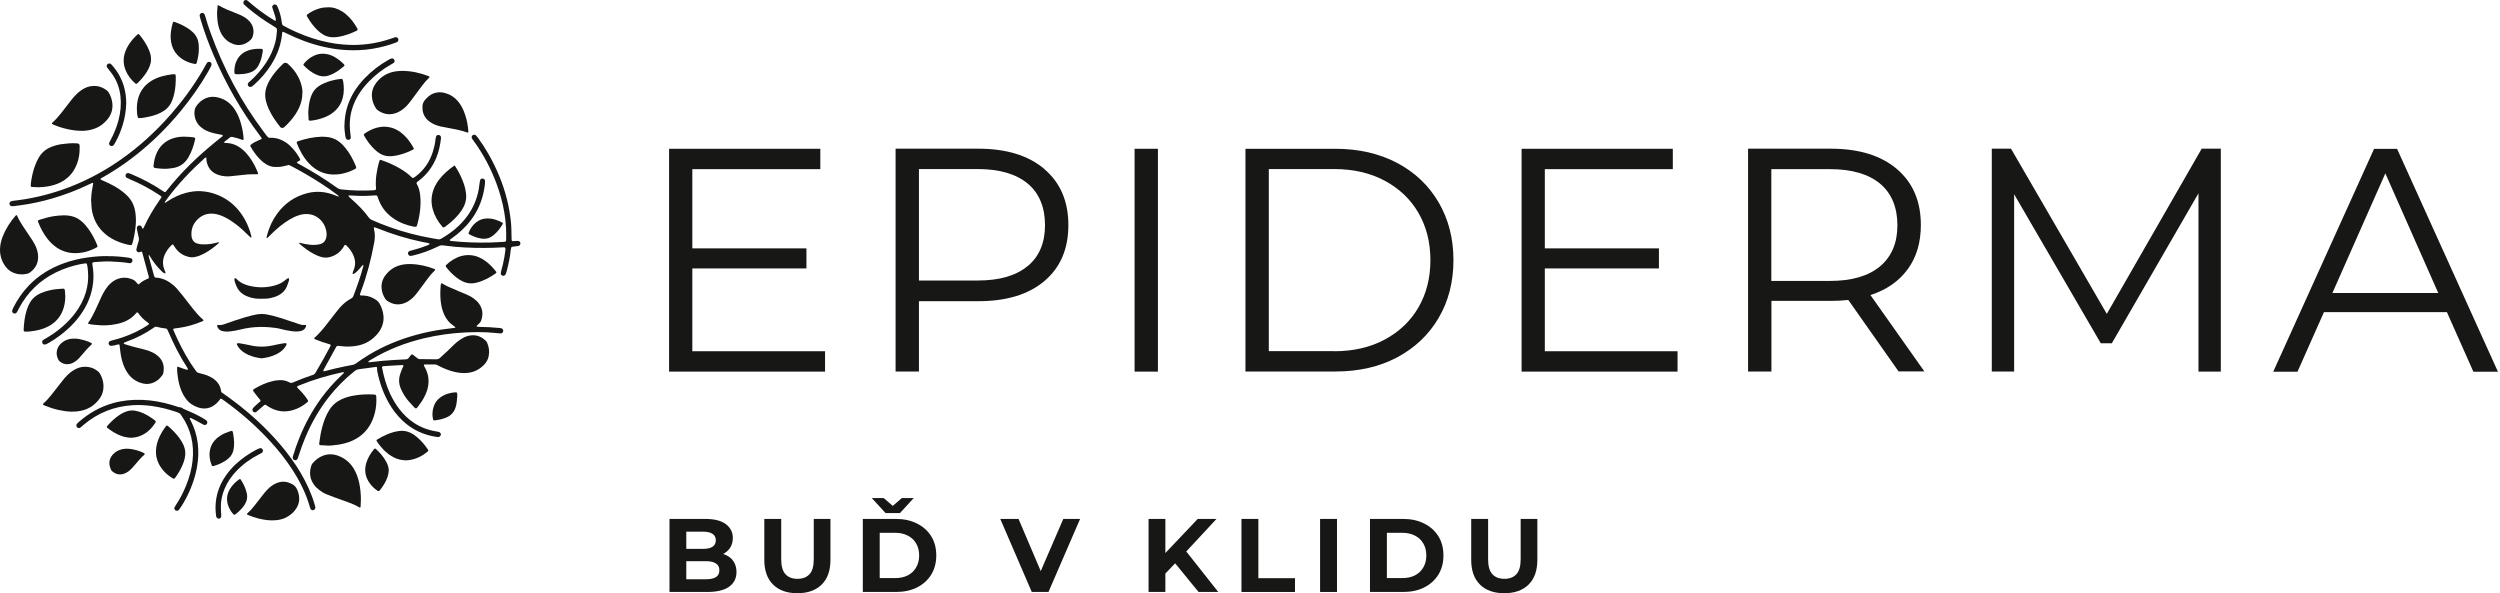 <svg width="295" height="70" viewBox="0 0 295 70" fill="none" xmlns="http://www.w3.org/2000/svg">
<g clip-path="url(#clip0_2556_2211)">
<path d="M34.133 19.457C33.882 19.514 33.657 19.565 33.427 19.621C33.11 19.698 32.787 19.709 32.465 19.703C32.106 19.698 31.774 19.596 31.462 19.416C31.206 19.272 30.976 19.087 30.766 18.882C30.285 18.419 29.901 17.88 29.573 17.305C29.512 17.197 29.532 17.125 29.64 17.043C29.921 16.827 30.239 16.673 30.561 16.534C30.668 16.488 30.776 16.442 30.883 16.396C30.868 16.339 30.868 16.293 30.848 16.257C30.791 16.17 30.73 16.087 30.668 16.005C28.453 13.067 26.646 9.893 25.203 6.508C24.619 5.141 24.102 3.749 23.678 2.321C23.637 2.183 23.596 2.039 23.565 1.895C23.534 1.762 23.601 1.633 23.724 1.561C23.852 1.484 24.041 1.525 24.113 1.654C24.159 1.746 24.2 1.839 24.225 1.941C24.404 2.594 24.619 3.236 24.85 3.873C26.38 8.11 28.468 12.045 31.185 15.64C31.334 15.841 31.477 16.046 31.641 16.211C31.769 16.277 31.892 16.257 32.004 16.257C32.644 16.257 33.212 16.462 33.739 16.812C34.056 17.027 34.338 17.289 34.589 17.577C34.901 17.931 35.167 18.322 35.392 18.733C35.448 18.841 35.438 18.897 35.341 18.959C35.244 19.02 35.136 19.072 35.029 19.133C35.059 19.185 35.07 19.231 35.1 19.252C35.213 19.323 35.331 19.385 35.443 19.447C36.922 20.263 38.365 21.137 39.732 22.133C39.906 22.256 40.085 22.328 40.295 22.354C41.523 22.488 42.752 22.523 43.985 22.457C44.056 22.457 44.133 22.447 44.205 22.441C44.323 22.426 44.389 22.354 44.374 22.231C44.266 21.188 44.451 20.176 44.712 19.174C44.732 19.087 44.768 19.01 44.799 18.923C44.809 18.892 44.88 18.856 44.906 18.866C44.947 18.877 44.993 18.892 45.034 18.902C45.827 19.174 46.59 19.519 47.306 19.95C47.746 20.217 48.166 20.515 48.535 20.88C48.565 20.911 48.601 20.942 48.632 20.967C48.678 21.008 48.749 21.018 48.795 20.988C48.857 20.947 48.918 20.911 48.98 20.869C50.024 20.104 50.715 19.087 51.093 17.854C51.232 17.402 51.334 16.945 51.385 16.473C51.395 16.355 51.421 16.241 51.452 16.128C51.487 15.995 51.615 15.913 51.754 15.923C51.887 15.933 52.015 16.041 52.03 16.165C52.04 16.221 52.045 16.283 52.035 16.339C51.943 17.13 51.779 17.906 51.472 18.645C51.027 19.714 50.356 20.608 49.435 21.311C49.364 21.363 49.292 21.419 49.225 21.471C49.149 21.532 49.128 21.604 49.184 21.702C49.394 22.097 49.522 22.518 49.573 22.96C49.614 23.294 49.63 23.638 49.625 23.972C49.614 24.845 49.461 25.698 49.23 26.54C49.215 26.597 49.195 26.653 49.164 26.7C49.144 26.73 49.097 26.761 49.062 26.761C48.99 26.766 48.913 26.761 48.842 26.751C47.966 26.581 47.148 26.273 46.411 25.765C45.561 25.179 44.962 24.404 44.625 23.417C44.594 23.335 44.573 23.248 44.538 23.166C44.507 23.088 44.451 23.053 44.369 23.053C44.179 23.063 43.99 23.073 43.795 23.083C43.105 23.135 42.419 23.13 41.728 23.083C41.539 23.073 41.349 23.068 41.16 23.063C41.15 23.063 41.129 23.073 41.129 23.083C41.124 23.109 41.114 23.15 41.129 23.16C41.196 23.238 41.267 23.309 41.344 23.376C41.769 23.741 42.173 24.121 42.562 24.527C42.905 24.892 43.233 25.266 43.524 25.677C43.611 25.801 43.724 25.888 43.862 25.95C44.573 26.263 45.295 26.556 46.027 26.812C47.634 27.383 49.277 27.819 50.955 28.107C51.201 28.148 51.447 28.189 51.692 28.235C51.815 28.261 51.922 28.235 52.03 28.179C53.258 27.48 54.338 26.612 55.167 25.456C55.848 24.511 56.293 23.463 56.493 22.313C56.528 22.097 56.554 21.876 56.585 21.655C56.605 21.527 56.621 21.393 56.651 21.265C56.677 21.147 56.836 21.049 56.958 21.065C57.086 21.08 57.224 21.203 57.23 21.316C57.235 21.419 57.235 21.522 57.23 21.625C57.01 23.849 56.073 25.708 54.435 27.218C54.113 27.516 53.765 27.794 53.407 28.05C53.309 28.117 53.217 28.189 53.12 28.256C53.079 28.287 53.059 28.338 53.084 28.369C53.1 28.389 53.125 28.41 53.146 28.42C53.187 28.436 53.233 28.436 53.274 28.441C54.809 28.6 56.344 28.657 57.89 28.615C58.432 28.6 58.975 28.564 59.517 28.533C59.666 28.523 59.727 28.461 59.727 28.307C59.727 27.819 59.742 27.336 59.712 26.849C59.676 26.232 59.604 25.616 59.497 25.01C59.302 23.874 58.995 22.77 58.596 21.691C57.91 19.847 56.999 18.122 55.827 16.539C55.776 16.468 55.72 16.396 55.684 16.319C55.633 16.206 55.648 16.087 55.74 15.99C55.817 15.908 55.914 15.877 56.022 15.908C56.078 15.923 56.134 15.949 56.175 15.99C56.267 16.087 56.349 16.19 56.426 16.298C56.871 16.904 57.276 17.536 57.649 18.188C58.622 19.899 59.374 21.697 59.845 23.613C60.039 24.398 60.177 25.195 60.27 26.001C60.341 26.648 60.356 27.295 60.362 27.943C60.362 28.076 60.362 28.21 60.372 28.338C60.372 28.389 60.433 28.451 60.49 28.451C60.546 28.451 60.607 28.456 60.664 28.451C60.766 28.451 60.868 28.436 60.971 28.43C61.027 28.43 61.088 28.43 61.145 28.43C61.283 28.441 61.39 28.549 61.406 28.682C61.421 28.841 61.329 28.99 61.186 29.021C61.099 29.042 61.012 29.042 60.925 29.057C60.766 29.078 60.602 29.098 60.444 29.119C60.382 29.129 60.336 29.165 60.321 29.227C60.3 29.329 60.275 29.427 60.264 29.53C60.182 30.336 60.019 31.127 59.809 31.913C59.778 32.026 59.748 32.139 59.712 32.252C59.691 32.309 59.666 32.36 59.635 32.411C59.579 32.504 59.43 32.566 59.328 32.54C59.19 32.504 59.082 32.386 59.092 32.257C59.098 32.154 59.118 32.052 59.144 31.954C59.297 31.43 59.42 30.901 59.512 30.362C59.563 30.074 59.599 29.781 59.64 29.489C59.65 29.417 59.645 29.34 59.63 29.273C59.625 29.242 59.579 29.201 59.543 29.191C59.486 29.175 59.425 29.18 59.369 29.186C57.89 29.273 56.406 29.278 54.927 29.206C54.139 29.17 53.345 29.103 52.562 28.99C52.532 28.99 52.506 28.985 52.475 28.98C52.01 28.924 52.01 28.924 51.59 29.129C50.674 29.566 49.727 29.92 48.734 30.151C48.647 30.172 48.56 30.192 48.473 30.198C48.325 30.213 48.192 30.11 48.146 29.961C48.11 29.833 48.202 29.653 48.345 29.612C48.458 29.576 48.57 29.55 48.683 29.52C49.282 29.37 49.865 29.18 50.438 28.949C50.505 28.924 50.577 28.898 50.638 28.857C50.669 28.836 50.679 28.785 50.699 28.744C50.413 28.636 50.121 28.605 49.834 28.549C48.033 28.174 46.283 27.64 44.578 26.951C44.445 26.895 44.302 26.854 44.164 26.812C44.149 26.812 44.102 26.843 44.108 26.859C44.108 26.931 44.123 27.003 44.138 27.075C44.266 27.568 44.251 28.066 44.169 28.564C44.169 28.579 44.164 28.595 44.159 28.605C43.801 30.562 43.304 32.483 42.608 34.348C42.572 34.445 42.536 34.543 42.501 34.636C42.424 34.831 42.511 34.861 42.639 34.867C42.741 34.867 42.844 34.867 42.946 34.877C43.504 34.908 44 35.113 44.451 35.442C44.584 35.539 44.686 35.658 44.773 35.801C45.044 36.269 45.203 36.767 45.254 37.301C45.295 37.748 45.213 38.18 45.039 38.596C44.926 38.868 44.773 39.12 44.584 39.346C43.928 40.137 43.105 40.63 42.091 40.804C41.467 40.912 40.837 40.928 40.208 40.84C40.106 40.825 40.003 40.82 39.901 40.81C39.804 40.799 39.727 40.835 39.681 40.917C39.65 40.969 39.624 41.02 39.594 41.072C39.138 41.899 38.683 42.72 38.233 43.547C38.197 43.609 38.171 43.681 38.145 43.748C38.135 43.779 38.151 43.809 38.186 43.809C38.243 43.809 38.304 43.804 38.355 43.789C39.092 43.589 39.834 43.409 40.581 43.255C40.924 43.183 41.272 43.111 41.62 43.054C41.769 43.029 41.897 42.967 42.014 42.88C42.511 42.515 43.023 42.171 43.555 41.852C45.305 40.804 47.173 40.039 49.138 39.505C50.172 39.222 51.221 39.007 52.281 38.863C52.746 38.801 53.212 38.745 53.678 38.683C53.714 38.683 53.729 38.657 53.724 38.621C53.724 38.606 53.719 38.591 53.709 38.586C53.642 38.534 53.57 38.478 53.499 38.426C53.023 38.108 52.675 37.676 52.434 37.163C52.194 36.649 52.066 36.11 52.004 35.55C51.933 34.903 51.948 34.255 52.01 33.608C52.01 33.567 52.03 33.521 52.04 33.48C52.05 33.449 52.122 33.418 52.148 33.434C52.393 33.567 52.629 33.711 52.885 33.829C53.381 34.055 53.883 34.261 54.379 34.471C54.584 34.558 54.788 34.636 54.988 34.718C55.316 34.856 55.623 35.021 55.909 35.231C56.15 35.406 56.365 35.606 56.534 35.848C56.974 36.459 57.02 37.122 56.779 37.82C56.733 37.949 56.661 38.056 56.564 38.149C56.457 38.252 56.354 38.349 56.247 38.452C56.237 38.462 56.232 38.483 56.237 38.493C56.252 38.514 56.273 38.544 56.293 38.55C56.365 38.565 56.436 38.57 56.513 38.57C56.938 38.586 57.363 38.586 57.787 38.611C58.197 38.632 58.606 38.673 59.016 38.709C59.072 38.709 59.128 38.729 59.185 38.75C59.328 38.801 59.405 38.945 59.374 39.104C59.348 39.238 59.231 39.335 59.092 39.341C59.062 39.341 59.036 39.341 59.005 39.341C58.755 39.32 58.509 39.3 58.258 39.274C57.117 39.166 55.971 39.176 54.829 39.233C53.217 39.315 51.62 39.541 50.044 39.916C47.849 40.44 45.761 41.246 43.821 42.417C43.698 42.494 43.56 42.551 43.463 42.669C43.458 42.679 43.458 42.7 43.463 42.71C43.463 42.72 43.478 42.736 43.488 42.736C43.56 42.736 43.637 42.746 43.703 42.736C44.65 42.612 45.597 42.525 46.549 42.474C47.004 42.453 47.455 42.422 47.91 42.402C48.038 42.397 48.13 42.351 48.212 42.253C48.33 42.104 48.432 41.94 48.596 41.811C48.647 41.832 48.709 41.842 48.749 41.878C48.913 42.001 49.077 42.125 49.236 42.258C49.333 42.34 49.435 42.381 49.558 42.376C49.573 42.376 49.589 42.376 49.604 42.376C50.234 42.381 50.868 42.386 51.498 42.397C51.651 42.397 51.784 42.356 51.897 42.248C52.199 41.971 52.506 41.693 52.808 41.416C53.053 41.185 53.289 40.943 53.535 40.707C53.775 40.471 54.036 40.25 54.318 40.065C54.589 39.885 54.875 39.736 55.188 39.649C55.976 39.433 56.667 39.608 57.265 40.157C57.352 40.239 57.434 40.322 57.48 40.435C57.711 40.964 57.777 41.513 57.654 42.073C57.567 42.469 57.363 42.813 57.071 43.095C56.564 43.594 55.96 43.902 55.249 43.994C54.64 44.071 54.051 43.994 53.463 43.84C52.895 43.691 52.352 43.465 51.825 43.198C51.411 42.987 51.554 43.013 51.032 43.003C50.74 43.003 50.443 43.003 50.152 43.003C50.014 43.003 49.983 43.075 50.049 43.208C50.065 43.234 50.08 43.26 50.095 43.285C50.116 43.321 50.142 43.362 50.162 43.404C50.612 44.236 50.679 45.109 50.413 46.013C50.31 46.352 50.167 46.675 49.993 46.984C49.901 47.148 49.804 47.318 49.691 47.472C48.975 48.422 49.22 48.407 48.412 47.554C48.074 47.205 47.787 46.809 47.552 46.383C47.439 46.177 47.337 45.962 47.25 45.746C47.056 45.248 47.04 44.739 47.194 44.23C47.265 43.989 47.363 43.758 47.45 43.527C47.49 43.419 47.547 43.316 47.598 43.208C47.624 43.157 47.583 43.08 47.526 43.075C47.496 43.075 47.47 43.07 47.439 43.075C46.943 43.1 46.441 43.131 45.945 43.162C45.725 43.178 45.505 43.188 45.285 43.208C45.228 43.208 45.172 43.229 45.116 43.249C45.095 43.26 45.065 43.296 45.07 43.316C45.275 44.405 45.566 45.463 46.037 46.47C46.344 47.122 46.708 47.744 47.153 48.314C47.629 48.92 48.176 49.449 48.816 49.876C49.625 50.415 50.505 50.749 51.462 50.903C51.58 50.923 51.692 50.944 51.805 50.975C51.948 51.011 52.05 51.18 52.02 51.314C51.984 51.463 51.851 51.576 51.702 51.571C51.656 51.571 51.615 51.571 51.569 51.566C49.983 51.34 48.596 50.692 47.434 49.573C46.825 48.987 46.324 48.319 45.904 47.59C45.223 46.403 44.778 45.135 44.517 43.794C44.492 43.66 44.492 43.532 44.497 43.398C44.497 43.342 44.445 43.296 44.384 43.301C44.369 43.301 44.353 43.301 44.338 43.301C43.683 43.388 43.028 43.475 42.378 43.563C42.168 43.589 41.989 43.671 41.825 43.804C40.709 44.698 39.706 45.705 38.816 46.835C37.664 48.299 36.748 49.906 36.027 51.627C35.73 52.331 35.474 53.055 35.239 53.779C35.203 53.892 35.167 54.005 35.126 54.113C35.111 54.154 35.08 54.19 35.049 54.221C34.967 54.308 34.829 54.334 34.727 54.283C34.614 54.226 34.538 54.139 34.543 54.005C34.543 53.918 34.573 53.831 34.594 53.749C34.804 53.045 35.049 52.351 35.326 51.668C36.001 49.994 36.856 48.422 37.92 46.968C38.627 46.003 39.415 45.114 40.285 44.297C40.382 44.205 40.474 44.112 40.566 44.02C40.581 44.005 40.587 43.958 40.576 43.943C40.561 43.922 40.525 43.922 40.5 43.917C40.484 43.917 40.469 43.917 40.454 43.917C38.714 44.292 37.014 44.78 35.367 45.458C35.31 45.479 35.259 45.499 35.203 45.525C35.019 45.607 35.003 45.669 35.147 45.807C35.541 46.182 35.899 46.593 36.211 47.04C36.262 47.112 36.308 47.189 36.349 47.261C36.375 47.302 36.354 47.348 36.334 47.384C36.318 47.41 36.298 47.431 36.278 47.451C35.766 47.888 35.198 48.211 34.553 48.396C33.555 48.689 32.608 48.55 31.723 48.011C31.584 47.929 31.451 47.836 31.308 47.744C31.242 47.78 31.17 47.806 31.119 47.852C30.883 48.052 30.653 48.258 30.418 48.458C30.351 48.514 30.285 48.576 30.213 48.627C30.121 48.689 29.983 48.669 29.89 48.586C29.788 48.489 29.752 48.33 29.814 48.227C29.855 48.165 29.896 48.103 29.947 48.052C30.105 47.898 30.269 47.754 30.433 47.605C30.52 47.528 30.612 47.451 30.699 47.374C30.755 47.323 30.755 47.246 30.699 47.179C30.643 47.112 30.581 47.05 30.525 46.979C30.336 46.737 30.146 46.491 29.957 46.249C29.921 46.203 29.896 46.147 29.87 46.095C29.85 46.064 29.865 45.992 29.89 45.972C29.911 45.951 29.931 45.931 29.957 45.915C30.694 45.474 31.462 45.119 32.301 44.939C32.541 44.888 32.792 44.862 33.043 44.857C33.365 44.847 33.688 44.903 33.985 45.042C34.067 45.078 34.143 45.114 34.225 45.155C34.322 45.206 34.425 45.196 34.522 45.155C34.548 45.145 34.573 45.129 34.604 45.119C35.331 44.806 36.068 44.518 36.82 44.272C36.892 44.251 36.963 44.225 37.025 44.195C37.076 44.169 37.122 44.133 37.158 44.087C37.204 44.03 37.24 43.963 37.276 43.902C37.854 42.941 38.391 41.965 38.918 40.979C38.954 40.912 38.98 40.846 39.01 40.779C39.031 40.727 39 40.661 38.939 40.64C38.857 40.609 38.77 40.584 38.688 40.558C38.238 40.435 37.792 40.281 37.357 40.106C37.276 40.075 37.199 40.034 37.117 39.998C37.076 39.977 37.055 39.916 37.086 39.885C37.204 39.772 37.322 39.664 37.439 39.551C37.777 39.222 38.079 38.863 38.376 38.493C38.76 38.01 39.133 37.517 39.512 37.029C39.686 36.808 39.855 36.587 40.034 36.377C40.438 35.904 40.904 35.498 41.457 35.211C41.569 35.154 41.641 35.077 41.687 34.959C42.142 33.793 42.542 32.612 42.874 31.405C42.879 31.379 42.879 31.348 42.874 31.317C42.874 31.302 42.864 31.281 42.854 31.281C42.828 31.281 42.792 31.281 42.777 31.297C42.716 31.358 42.664 31.43 42.608 31.497C42.465 31.661 42.322 31.831 42.168 31.99C42.066 32.093 41.948 32.18 41.83 32.273C41.8 32.298 41.754 32.319 41.713 32.329C41.687 32.334 41.651 32.329 41.631 32.309C41.61 32.293 41.595 32.257 41.6 32.237C41.626 32.139 41.661 32.041 41.697 31.944C41.738 31.831 41.784 31.723 41.82 31.615C41.953 31.179 41.922 30.742 41.774 30.316C41.585 29.776 41.262 29.324 40.843 28.939C40.812 28.913 40.766 28.903 40.725 28.888C40.612 28.954 40.576 29.073 40.515 29.17C40.136 29.771 39.604 30.156 38.918 30.336C38.611 30.418 38.309 30.418 38.007 30.346C37.675 30.269 37.368 30.141 37.066 29.982C36.436 29.653 35.873 29.232 35.341 28.764C35.321 28.749 35.315 28.713 35.305 28.687C35.295 28.662 35.356 28.636 35.407 28.651C35.438 28.657 35.464 28.662 35.495 28.672C35.848 28.78 36.211 28.831 36.574 28.877C36.958 28.924 37.337 28.903 37.711 28.821C38.145 28.729 38.396 28.461 38.499 28.03C38.575 27.701 38.54 27.383 38.458 27.069C38.34 26.617 38.115 26.227 37.777 25.903C37.342 25.492 36.83 25.277 36.231 25.256C35.904 25.246 35.587 25.297 35.279 25.395C34.886 25.518 34.517 25.698 34.164 25.909C33.76 26.145 33.381 26.427 33.012 26.72C32.557 27.09 32.127 27.496 31.718 27.917C31.656 27.979 31.59 28.04 31.528 28.097C31.518 28.107 31.492 28.107 31.487 28.102C31.472 28.081 31.446 28.056 31.451 28.04C31.472 27.927 31.497 27.809 31.528 27.696C31.769 26.807 32.148 25.98 32.69 25.236C33.596 23.987 34.793 23.16 36.293 22.785C37.322 22.529 38.33 22.606 39.317 22.965C39.522 23.042 39.727 23.125 39.932 23.201C39.942 23.201 39.957 23.191 39.967 23.181C39.972 23.171 39.978 23.15 39.967 23.145C39.916 23.094 39.87 23.037 39.814 22.996C39.159 22.498 38.483 22.03 37.792 21.589C36.707 20.89 35.587 20.243 34.445 19.637C34.328 19.575 34.21 19.524 34.102 19.472L34.133 19.457Z" fill="#171716"/>
<path d="M17.608 29.997C17.557 30.074 17.536 30.156 17.552 30.249C17.562 30.305 17.577 30.362 17.593 30.418C17.782 31.102 17.971 31.78 18.156 32.458C18.181 32.555 18.207 32.658 18.299 32.74C18.345 32.75 18.401 32.766 18.457 32.766C19.051 32.791 19.568 33.017 20.049 33.341C20.341 33.541 20.612 33.767 20.848 34.029C21.073 34.281 21.288 34.543 21.497 34.805C21.917 35.334 22.321 35.879 22.746 36.408C23.125 36.88 23.514 37.337 23.974 37.728C24.026 37.769 24.015 37.846 23.959 37.871C23.918 37.892 23.882 37.913 23.841 37.928C22.956 38.293 22.045 38.57 21.093 38.693C20.904 38.719 20.715 38.745 20.525 38.77C20.479 38.776 20.433 38.858 20.448 38.909C20.469 38.966 20.484 39.022 20.51 39.074C21.073 40.368 21.707 41.632 22.47 42.823C22.685 43.157 22.92 43.475 23.145 43.804C23.222 43.917 23.325 43.984 23.468 44.015C23.667 44.056 23.867 44.117 24.061 44.169C24.317 44.241 24.563 44.338 24.798 44.457C25.024 44.57 25.233 44.703 25.418 44.873C25.756 45.176 25.976 45.551 26.068 45.998C26.083 46.085 26.098 46.172 26.114 46.27C26.221 46.347 26.323 46.424 26.431 46.496C28.289 47.795 30.029 49.239 31.615 50.862C32.623 51.894 33.565 52.983 34.404 54.16C35.188 55.248 35.873 56.394 36.421 57.621C36.692 58.228 36.928 58.844 37.117 59.481C37.153 59.609 37.188 59.738 37.214 59.866C37.24 60 37.132 60.149 36.979 60.2C36.861 60.236 36.702 60.169 36.646 60.046C36.615 59.979 36.59 59.912 36.569 59.84C36.129 58.284 35.418 56.851 34.548 55.495C33.775 54.288 32.89 53.173 31.927 52.12C30.285 50.322 28.468 48.725 26.492 47.302C26.385 47.225 26.277 47.148 26.165 47.076C26.129 47.056 26.083 47.056 26.027 47.04C25.976 47.107 25.924 47.179 25.868 47.246C25.761 47.369 25.663 47.497 25.541 47.605C24.926 48.165 24.22 48.34 23.422 48.093C22.833 47.908 22.337 47.58 21.958 47.087C21.743 46.804 21.569 46.501 21.431 46.172C21.216 45.669 21.078 45.14 21.001 44.6C20.945 44.22 20.889 43.84 20.899 43.46C20.899 43.404 20.909 43.347 20.914 43.291C20.986 43.26 21.042 43.275 21.093 43.301C21.375 43.429 21.666 43.522 21.963 43.609C22.02 43.624 22.076 43.624 22.137 43.624C22.173 43.624 22.194 43.599 22.178 43.563C22.158 43.511 22.137 43.455 22.107 43.404C21.216 42.047 20.494 40.599 19.85 39.114C19.824 39.058 19.798 39.007 19.778 38.955C19.732 38.832 19.655 38.765 19.522 38.755C19.169 38.729 18.826 38.652 18.483 38.56C18.391 38.534 18.309 38.555 18.232 38.606C18.181 38.637 18.135 38.673 18.089 38.704C17.142 39.361 16.124 39.875 15.044 40.275C14.921 40.322 14.798 40.368 14.675 40.419C14.64 40.435 14.609 40.465 14.578 40.491C14.619 40.568 14.686 40.599 14.757 40.625C15.065 40.717 15.371 40.82 15.684 40.902C16.149 41.025 16.62 41.138 17.091 41.257C17.419 41.339 17.736 41.452 18.038 41.606C18.273 41.729 18.493 41.868 18.688 42.053C19.118 42.458 19.338 42.952 19.322 43.547C19.322 43.681 19.302 43.809 19.287 43.943C19.271 44.061 19.23 44.174 19.159 44.267C18.826 44.739 18.401 45.083 17.838 45.237C17.536 45.319 17.229 45.33 16.922 45.263C16.206 45.109 15.617 44.749 15.167 44.164C14.906 43.825 14.711 43.445 14.563 43.039C14.379 42.541 14.261 42.022 14.2 41.498C14.169 41.236 14.138 40.974 14.107 40.707C14.107 40.671 14.046 40.63 14.01 40.635C13.969 40.64 13.923 40.645 13.882 40.656C13.739 40.691 13.601 40.733 13.457 40.763C13.345 40.789 13.227 40.804 13.11 40.81C12.976 40.815 12.859 40.717 12.823 40.578C12.792 40.465 12.864 40.296 12.982 40.245C13.063 40.209 13.15 40.188 13.232 40.167C14.235 39.921 15.197 39.577 16.124 39.12C16.584 38.894 17.035 38.642 17.46 38.354C17.521 38.313 17.582 38.272 17.582 38.169C17.531 38.133 17.475 38.087 17.419 38.046C16.994 37.748 16.625 37.394 16.329 36.962C16.303 36.926 16.272 36.89 16.236 36.87C16.216 36.855 16.18 36.855 16.16 36.865C16.134 36.875 16.108 36.896 16.093 36.921C15.499 37.651 14.706 38.036 13.806 38.226C12.997 38.401 12.178 38.437 11.354 38.344C11.078 38.313 10.796 38.308 10.525 38.236C10.484 38.226 10.443 38.211 10.392 38.195C10.402 38.149 10.402 38.103 10.428 38.067C10.771 37.584 11.032 37.055 11.283 36.526C11.502 36.063 11.707 35.591 11.922 35.118C12.066 34.795 12.229 34.481 12.424 34.184C12.618 33.886 12.838 33.613 13.11 33.382C13.427 33.11 13.78 32.915 14.194 32.822C14.732 32.699 15.244 32.786 15.735 33.017C15.827 33.059 15.909 33.125 15.98 33.197C16.073 33.29 16.154 33.398 16.247 33.495C16.272 33.526 16.318 33.541 16.364 33.567C16.671 33.259 17.04 33.048 17.439 32.889C17.562 32.843 17.587 32.771 17.557 32.642C17.541 32.586 17.526 32.529 17.511 32.473C17.286 31.651 17.066 30.824 16.84 30.002C16.81 29.889 16.799 29.771 16.697 29.674C16.636 29.699 16.569 29.73 16.503 29.751C16.257 29.823 16.037 29.638 16.098 29.396C16.17 29.098 16.247 28.795 16.344 28.502C16.4 28.328 16.405 28.163 16.359 27.984C16.288 27.711 16.236 27.439 16.18 27.167C16.165 27.08 16.154 26.992 16.149 26.905C16.144 26.777 16.236 26.653 16.369 26.607C16.482 26.571 16.641 26.633 16.707 26.751C16.743 26.812 16.764 26.884 16.794 26.951C16.805 26.972 16.84 26.977 16.871 26.982C16.881 26.982 16.897 26.972 16.902 26.956C16.932 26.905 16.963 26.859 16.989 26.802C17.506 25.662 18.145 24.588 18.867 23.561C19.113 23.212 19.138 23.232 18.739 22.97C17.659 22.256 16.518 21.655 15.325 21.152C15.203 21.101 15.08 21.049 14.967 20.988C14.855 20.926 14.809 20.823 14.814 20.695C14.824 20.561 14.896 20.474 15.018 20.438C15.07 20.423 15.136 20.412 15.187 20.428C15.315 20.469 15.433 20.52 15.556 20.572C16.815 21.106 18.023 21.738 19.159 22.503C19.23 22.554 19.307 22.601 19.379 22.647C19.445 22.688 19.517 22.672 19.573 22.606C19.604 22.575 19.63 22.539 19.66 22.503C21.369 20.33 23.345 18.43 25.489 16.694C25.75 16.483 26.017 16.272 26.277 16.057C26.308 16.031 26.293 15.959 26.257 15.944C26.216 15.928 26.175 15.908 26.134 15.897C26.062 15.882 25.991 15.877 25.919 15.861C25.546 15.795 25.167 15.723 24.809 15.599C24.461 15.481 24.128 15.322 23.831 15.101C23.483 14.839 23.217 14.511 23.074 14.094C22.941 13.709 22.895 13.324 22.987 12.923C23.012 12.821 23.038 12.728 23.094 12.636C23.319 12.281 23.596 11.983 23.949 11.762C24.399 11.48 24.891 11.367 25.423 11.444C26.211 11.557 26.866 11.911 27.393 12.512C27.639 12.79 27.833 13.103 27.997 13.432C28.294 14.028 28.483 14.665 28.611 15.317C28.683 15.677 28.729 16.041 28.749 16.411C28.755 16.493 28.688 16.539 28.601 16.509C28.545 16.488 28.493 16.468 28.437 16.447C28.105 16.324 27.762 16.241 27.424 16.159C27.316 16.134 27.219 16.149 27.132 16.221C26.912 16.39 26.692 16.56 26.472 16.735C26.457 16.75 26.446 16.791 26.451 16.812C26.457 16.832 26.487 16.858 26.508 16.863C26.549 16.873 26.595 16.873 26.641 16.873C27.393 16.873 28.038 17.161 28.611 17.639C28.918 17.895 29.179 18.188 29.415 18.512C29.834 19.082 30.167 19.703 30.428 20.366C30.448 20.423 30.459 20.479 30.428 20.551C30.366 20.551 30.295 20.561 30.223 20.561C29.722 20.556 29.225 20.567 28.729 20.633C28.232 20.695 27.736 20.741 27.24 20.793C26.769 20.844 26.303 20.803 25.848 20.664C24.967 20.402 24.486 19.791 24.353 18.887C24.343 18.799 24.353 18.712 24.353 18.625C24.353 18.61 24.343 18.589 24.333 18.589C24.307 18.589 24.276 18.579 24.251 18.589C24.21 18.61 24.179 18.635 24.143 18.666C22.501 20.145 20.986 21.738 19.67 23.525C19.594 23.633 19.522 23.741 19.445 23.854C19.425 23.885 19.435 23.91 19.466 23.926C19.476 23.926 19.496 23.931 19.507 23.926C19.619 23.854 19.727 23.782 19.839 23.71C20.5 23.284 21.195 22.955 21.958 22.755C22.541 22.606 23.14 22.518 23.744 22.559C24.45 22.606 25.136 22.765 25.791 23.047C26.738 23.453 27.541 24.059 28.192 24.861C28.908 25.744 29.374 26.751 29.655 27.85C29.665 27.891 29.665 27.937 29.665 27.984C29.665 27.999 29.66 28.02 29.65 28.025C29.625 28.03 29.589 28.04 29.573 28.025C29.497 27.958 29.42 27.886 29.348 27.814C28.877 27.331 28.376 26.874 27.838 26.463C27.439 26.16 27.03 25.883 26.579 25.657C26.17 25.451 25.75 25.287 25.29 25.23C24.614 25.143 24 25.302 23.478 25.739C22.828 26.284 22.521 26.992 22.598 27.85C22.608 27.999 22.649 28.138 22.715 28.271C22.823 28.492 22.992 28.646 23.232 28.723C23.401 28.775 23.57 28.816 23.749 28.826C24.297 28.862 24.834 28.816 25.366 28.687C25.51 28.651 25.648 28.61 25.791 28.579C25.807 28.579 25.832 28.6 25.848 28.615C25.848 28.615 25.843 28.641 25.832 28.657C25.827 28.667 25.817 28.682 25.807 28.692C25.29 29.155 24.737 29.566 24.128 29.9C23.933 30.002 23.734 30.095 23.529 30.177C23.366 30.239 23.192 30.274 23.023 30.321C22.7 30.408 22.383 30.357 22.071 30.259C21.441 30.064 20.955 29.684 20.607 29.124C20.551 29.037 20.5 28.949 20.438 28.867C20.428 28.852 20.387 28.847 20.361 28.847C20.336 28.847 20.305 28.867 20.285 28.888C19.911 29.232 19.619 29.627 19.42 30.095C19.241 30.511 19.189 30.947 19.271 31.389C19.297 31.533 19.348 31.672 19.394 31.81C19.425 31.908 19.476 32 19.512 32.093C19.537 32.154 19.522 32.257 19.491 32.257C19.435 32.257 19.374 32.247 19.328 32.216C19.241 32.16 19.164 32.093 19.087 32.021C18.488 31.446 17.997 30.788 17.587 30.069C17.572 30.043 17.572 30.013 17.562 29.987L17.547 30.007L17.572 29.997H17.608Z" fill="#171716"/>
<path d="M10.745 23.782C10.755 23.181 10.806 22.626 10.924 22.077C10.955 21.933 10.975 21.789 11.001 21.64C11.006 21.609 10.934 21.558 10.903 21.573C10.781 21.625 10.663 21.681 10.545 21.738C9.102 22.436 7.613 23.006 6.072 23.448C4.885 23.787 3.682 24.049 2.464 24.213C2.157 24.255 1.855 24.296 1.548 24.332C1.492 24.337 1.431 24.337 1.374 24.332C1.246 24.316 1.134 24.198 1.118 24.064C1.103 23.936 1.185 23.792 1.313 23.751C1.395 23.726 1.482 23.705 1.569 23.695C3.529 23.479 5.438 23.042 7.306 22.4C9.721 21.568 11.968 20.407 14.071 18.959C16.344 17.392 18.37 15.543 20.187 13.463C21.564 11.886 22.797 10.206 23.862 8.403C24.02 8.136 24.164 7.864 24.317 7.597C24.353 7.535 24.389 7.468 24.43 7.412C24.506 7.304 24.665 7.268 24.783 7.319C24.916 7.381 24.988 7.509 24.962 7.643C24.947 7.715 24.921 7.787 24.89 7.848C24.783 8.059 24.67 8.264 24.553 8.47C23.621 10.093 22.541 11.619 21.359 13.062C19.486 15.343 17.367 17.372 14.972 19.103C14.056 19.765 13.104 20.371 12.116 20.931C12.029 20.983 11.927 21.013 11.871 21.106C11.861 21.126 11.866 21.173 11.881 21.183C11.958 21.229 12.035 21.27 12.116 21.301C12.603 21.506 13.084 21.727 13.539 21.994C13.846 22.169 14.138 22.364 14.419 22.575C14.655 22.755 14.87 22.95 15.075 23.16C15.591 23.7 15.873 24.347 15.975 25.081C16.052 25.626 16.057 26.165 16.001 26.71C15.934 27.388 15.812 28.05 15.627 28.703C15.612 28.759 15.591 28.816 15.561 28.862C15.54 28.893 15.489 28.924 15.453 28.924C15.32 28.913 15.192 28.898 15.064 28.867C14.389 28.713 13.744 28.477 13.145 28.128C12.889 27.979 12.649 27.809 12.429 27.619C11.625 26.941 11.124 26.083 10.893 25.056C10.796 24.624 10.776 24.183 10.765 23.782H10.745Z" fill="#171716"/>
<path d="M38.534 52.567C38.284 52.557 38.038 52.547 37.787 52.531C37.716 52.531 37.654 52.444 37.664 52.372C37.716 52.007 37.757 51.643 37.823 51.283C37.941 50.646 38.105 50.019 38.34 49.419C38.483 49.049 38.657 48.694 38.872 48.355C39.241 47.78 39.737 47.364 40.356 47.087C40.786 46.896 41.242 46.768 41.702 46.686C42.501 46.542 43.304 46.506 44.113 46.552C44.169 46.552 44.23 46.562 44.287 46.583C44.323 46.599 44.353 46.635 44.379 46.67C44.394 46.691 44.394 46.727 44.399 46.758C44.456 47.713 44.333 48.638 43.969 49.526C43.504 50.667 42.7 51.489 41.58 51.997C41.052 52.233 40.505 52.382 39.937 52.47C39.471 52.536 39.005 52.593 38.534 52.583V52.567Z" fill="#171716"/>
<path d="M9.629 15.435C9.03 15.435 8.508 15.358 7.997 15.245C7.439 15.127 6.891 14.952 6.364 14.736C6.282 14.706 6.205 14.659 6.134 14.613C6.118 14.603 6.124 14.557 6.134 14.531C6.144 14.505 6.165 14.48 6.185 14.464C6.584 14.115 6.927 13.709 7.255 13.298C7.623 12.841 7.976 12.374 8.334 11.906C8.56 11.614 8.79 11.331 9.061 11.079C9.338 10.817 9.645 10.586 9.982 10.412C10.412 10.191 10.863 10.108 11.344 10.15C11.825 10.196 12.249 10.386 12.623 10.684C12.7 10.745 12.771 10.828 12.823 10.915C13.068 11.321 13.222 11.762 13.263 12.24C13.314 12.903 13.14 13.493 12.736 14.012C12.249 14.634 11.635 15.065 10.873 15.271C10.448 15.389 10.013 15.45 9.639 15.44L9.629 15.435Z" fill="#171716"/>
<path d="M8.319 48.571C7.941 48.561 7.434 48.489 6.932 48.381C6.39 48.263 5.858 48.093 5.341 47.883C5.259 47.852 5.182 47.811 5.105 47.77C5.069 47.749 5.059 47.688 5.085 47.657C5.105 47.636 5.121 47.61 5.141 47.59C5.474 47.297 5.766 46.968 6.042 46.624C6.456 46.105 6.861 45.581 7.265 45.063C7.49 44.77 7.72 44.487 7.987 44.231C8.263 43.964 8.565 43.737 8.908 43.558C9.379 43.311 9.875 43.229 10.402 43.301C10.847 43.362 11.242 43.553 11.589 43.84C11.666 43.902 11.733 43.989 11.784 44.077C12.132 44.667 12.275 45.299 12.183 45.982C12.127 46.383 11.968 46.748 11.728 47.071C11.242 47.728 10.607 48.186 9.814 48.407C9.374 48.53 8.923 48.581 8.329 48.576L8.319 48.571Z" fill="#171716"/>
<path d="M42.588 58.895C42.577 59.188 42.562 59.481 42.552 59.779C42.547 59.897 42.485 59.923 42.373 59.856C41.979 59.62 41.564 59.445 41.134 59.286C40.556 59.07 39.972 58.87 39.394 58.659C39.092 58.546 38.79 58.433 38.493 58.31C38.181 58.176 37.895 57.996 37.629 57.786C37.398 57.606 37.188 57.401 37.02 57.154C36.544 56.461 36.472 55.716 36.743 54.925C36.779 54.827 36.83 54.74 36.897 54.658C37.234 54.257 37.639 53.949 38.135 53.764C38.724 53.548 39.317 53.559 39.901 53.779C40.638 54.052 41.231 54.514 41.666 55.176C42.014 55.711 42.229 56.307 42.373 56.923C42.521 57.57 42.577 58.228 42.588 58.895Z" fill="#171716"/>
<path d="M35.679 10.982C35.684 11.614 35.535 12.178 35.29 12.718C35.182 12.959 35.049 13.19 34.911 13.411C34.532 14.012 34.056 14.531 33.539 15.009C33.452 15.086 33.36 15.096 33.258 15.091C33.196 15.091 33.145 15.065 33.104 15.024C33.084 15.004 33.063 14.983 33.048 14.957C32.526 14.315 32.071 13.637 31.723 12.887C31.569 12.553 31.446 12.209 31.364 11.85C31.247 11.321 31.267 10.802 31.441 10.288C31.554 9.965 31.697 9.662 31.871 9.374C32.291 8.681 32.823 8.074 33.411 7.52C33.509 7.427 33.616 7.407 33.734 7.422C33.79 7.427 33.841 7.453 33.898 7.473C33.913 7.473 33.918 7.494 33.933 7.499C34.681 8.167 35.249 8.953 35.535 9.929C35.638 10.283 35.699 10.643 35.689 10.982H35.679Z" fill="#171716"/>
<path d="M47.46 8.362C48.632 8.377 49.609 8.619 50.561 8.978C50.602 8.994 50.643 9.014 50.674 9.045C50.689 9.056 50.684 9.097 50.674 9.122C50.663 9.148 50.643 9.168 50.617 9.189C50.316 9.472 50.049 9.785 49.804 10.114C49.43 10.607 49.072 11.105 48.703 11.598C48.529 11.834 48.355 12.071 48.166 12.291C47.92 12.584 47.634 12.841 47.311 13.047C47.014 13.237 46.697 13.375 46.344 13.442C45.684 13.56 45.1 13.38 44.563 13C44.492 12.949 44.43 12.882 44.379 12.81C44.087 12.374 43.913 11.896 43.883 11.372C43.847 10.776 44.036 10.242 44.394 9.769C44.891 9.117 45.541 8.691 46.339 8.49C46.754 8.388 47.178 8.367 47.455 8.362H47.46Z" fill="#171716"/>
<path d="M37.997 16.128C38.258 16.134 38.621 16.149 38.985 16.231C39.394 16.329 39.752 16.509 40.08 16.771C40.346 16.981 40.576 17.228 40.786 17.49C41.303 18.137 41.687 18.861 41.999 19.627C42.014 19.668 42.03 19.714 42.03 19.755C42.03 19.796 42.014 19.842 41.989 19.873C41.963 19.909 41.922 19.93 41.881 19.95C41.078 20.371 40.228 20.613 39.312 20.592C38.514 20.577 37.787 20.335 37.137 19.873C36.871 19.688 36.63 19.472 36.416 19.231C35.786 18.538 35.346 17.726 35.013 16.858C34.993 16.801 35.018 16.73 35.07 16.709C35.111 16.688 35.146 16.668 35.192 16.658C36.073 16.365 36.968 16.159 38.002 16.128H37.997Z" fill="#171716"/>
<path d="M7.511 25.405C7.72 25.405 8.099 25.426 8.473 25.513C8.851 25.605 9.189 25.77 9.491 26.006C9.727 26.186 9.936 26.391 10.126 26.617C10.709 27.311 11.134 28.091 11.472 28.929C11.487 28.97 11.497 29.011 11.502 29.057C11.502 29.083 11.492 29.119 11.477 29.134C11.446 29.165 11.41 29.196 11.374 29.216C10.54 29.653 9.665 29.9 8.718 29.869C7.966 29.843 7.28 29.612 6.661 29.191C6.257 28.913 5.914 28.574 5.612 28.194C5.126 27.578 4.768 26.89 4.486 26.16C4.45 26.073 4.476 26.016 4.553 25.98C4.619 25.955 4.686 25.924 4.757 25.903C5.023 25.826 5.29 25.744 5.561 25.672C6.144 25.523 6.738 25.431 7.511 25.41V25.405Z" fill="#171716"/>
<path d="M4.414 22.092C4.194 22.082 3.974 22.077 3.754 22.061C3.682 22.061 3.621 21.984 3.626 21.907C3.636 21.748 3.641 21.584 3.667 21.424C3.764 20.813 3.892 20.207 4.102 19.627C4.225 19.277 4.373 18.943 4.558 18.625C4.906 18.014 5.407 17.587 6.062 17.331C6.477 17.166 6.901 17.058 7.336 17.002C7.874 16.93 8.416 16.878 8.959 16.909C9.046 16.909 9.133 16.925 9.22 16.935C9.297 16.945 9.358 17.002 9.373 17.074C9.384 17.13 9.394 17.192 9.399 17.248C9.425 18.116 9.291 18.948 8.908 19.734C8.508 20.561 7.889 21.162 7.065 21.558C6.625 21.768 6.165 21.902 5.683 21.989C5.264 22.061 4.839 22.102 4.414 22.097V22.092Z" fill="#171716"/>
<path d="M1.942 25.374C1.973 25.41 2.014 25.436 2.029 25.472C2.209 25.893 2.444 26.283 2.69 26.663C2.986 27.121 3.294 27.568 3.595 28.015C3.785 28.292 3.969 28.574 4.123 28.877C4.302 29.237 4.435 29.607 4.481 30.007C4.588 30.922 4.251 31.646 3.503 32.175C3.421 32.232 3.324 32.278 3.227 32.298C2.777 32.401 2.326 32.411 1.881 32.288C1.385 32.154 0.975 31.882 0.663 31.466C0.192 30.834 -0.028 30.12 0.003 29.329C0.028 28.826 0.146 28.343 0.33 27.876C0.689 26.982 1.205 26.181 1.83 25.456C1.855 25.426 1.902 25.405 1.937 25.379L1.942 25.374Z" fill="#171716"/>
<path d="M48.417 31.158C49.476 31.179 50.402 31.405 51.293 31.754C51.349 31.774 51.365 31.852 51.324 31.898C51.313 31.908 51.303 31.918 51.293 31.928C51.011 32.191 50.766 32.483 50.535 32.786C50.193 33.243 49.855 33.711 49.512 34.168C49.353 34.379 49.2 34.594 49.026 34.795C48.79 35.077 48.519 35.324 48.207 35.524C47.946 35.694 47.664 35.812 47.357 35.873C46.728 36.002 46.17 35.832 45.653 35.468C45.581 35.416 45.52 35.349 45.474 35.278C45.233 34.918 45.08 34.517 45.034 34.091C44.967 33.49 45.126 32.951 45.489 32.473C45.95 31.867 46.544 31.461 47.286 31.276C47.69 31.174 48.094 31.153 48.412 31.153L48.417 31.158Z" fill="#171716"/>
<path d="M53.642 19.519C53.688 19.585 53.714 19.621 53.739 19.657C54.179 20.34 54.532 21.065 54.783 21.84C54.891 22.179 54.957 22.523 54.998 22.878C55.049 23.33 54.983 23.756 54.814 24.172C54.722 24.404 54.599 24.624 54.461 24.835C54.266 25.128 54.041 25.4 53.795 25.657C53.417 26.052 53.007 26.402 52.567 26.725C52.521 26.761 52.47 26.792 52.419 26.823C52.373 26.854 52.296 26.843 52.255 26.807C52.235 26.787 52.209 26.766 52.194 26.746C51.682 26.16 51.303 25.508 51.083 24.758C50.802 23.797 50.889 22.868 51.329 21.969C51.457 21.702 51.615 21.455 51.794 21.219C52.296 20.556 52.915 20.022 53.642 19.519Z" fill="#171716"/>
<path d="M33.33 3.739C33.314 3.816 33.299 3.888 33.289 3.96C33.166 5.306 32.7 6.533 31.979 7.669C31.421 8.542 30.75 9.317 29.978 10.006C29.901 10.072 29.824 10.144 29.737 10.201C29.691 10.232 29.63 10.247 29.573 10.257C29.45 10.278 29.328 10.211 29.276 10.114C29.22 9.995 29.225 9.877 29.302 9.78C29.374 9.687 29.471 9.615 29.558 9.538C30.264 8.907 30.873 8.198 31.395 7.407C31.881 6.662 32.255 5.871 32.48 5.008C32.593 4.566 32.644 4.114 32.68 3.657C32.685 3.585 32.685 3.508 32.669 3.436C32.659 3.385 32.629 3.318 32.588 3.287C32.47 3.2 32.342 3.128 32.214 3.051C31.18 2.429 30.198 1.736 29.276 0.955C29.118 0.822 28.969 0.683 28.816 0.544C28.719 0.457 28.698 0.344 28.729 0.221C28.775 0.025 28.98 -0.052 29.148 0.036C29.235 0.082 29.312 0.159 29.389 0.226C30.085 0.837 30.822 1.392 31.595 1.911C31.84 2.075 32.086 2.229 32.337 2.388C32.373 2.414 32.414 2.434 32.455 2.445C32.48 2.45 32.516 2.445 32.531 2.434C32.552 2.419 32.562 2.383 32.557 2.357C32.536 2.229 32.521 2.095 32.485 1.967C32.408 1.7 32.316 1.433 32.229 1.171C32.199 1.073 32.158 0.981 32.127 0.878C32.091 0.765 32.183 0.601 32.296 0.555C32.439 0.493 32.613 0.539 32.685 0.668C32.721 0.729 32.751 0.796 32.782 0.868C32.997 1.387 33.151 1.921 33.227 2.481C33.243 2.599 33.263 2.712 33.284 2.83C33.299 2.922 33.355 2.984 33.437 3.03C33.949 3.313 34.481 3.57 35.013 3.806C36.226 4.34 37.475 4.751 38.775 5.008C39.323 5.116 39.87 5.203 40.428 5.244C40.853 5.275 41.278 5.311 41.702 5.306C43.222 5.296 44.706 5.054 46.15 4.556C46.313 4.499 46.482 4.438 46.651 4.391C46.779 4.356 46.943 4.453 46.999 4.597C47.045 4.71 46.989 4.874 46.876 4.946C46.815 4.982 46.748 5.013 46.677 5.039C45.807 5.362 44.916 5.593 44.005 5.748C42.961 5.927 41.907 5.963 40.848 5.907C39.937 5.861 39.041 5.722 38.151 5.516C36.641 5.172 35.208 4.628 33.821 3.945C33.703 3.888 33.586 3.826 33.463 3.77C33.427 3.755 33.381 3.76 33.325 3.749L33.33 3.739Z" fill="#171716"/>
<path d="M29.118 60.673C29.154 60.626 29.174 60.585 29.205 60.56C29.491 60.308 29.747 60.02 29.983 59.722C30.32 59.296 30.658 58.87 30.986 58.438C31.185 58.181 31.385 57.93 31.615 57.704C31.825 57.498 32.055 57.313 32.311 57.164C32.516 57.046 32.731 56.959 32.961 56.897C33.376 56.789 33.775 56.831 34.169 56.985C34.276 57.026 34.384 57.082 34.486 57.133C34.742 57.267 34.921 57.472 35.044 57.734C35.182 58.032 35.274 58.341 35.3 58.664C35.341 59.116 35.239 59.543 34.998 59.933C34.665 60.477 34.2 60.868 33.621 61.125C33.299 61.268 32.951 61.346 32.603 61.381C32.239 61.417 31.871 61.417 31.503 61.371C30.725 61.279 29.977 61.068 29.261 60.765C29.21 60.745 29.169 60.703 29.118 60.667V60.673Z" fill="#171716"/>
<path d="M22.398 49.295C22.398 49.336 22.388 49.388 22.403 49.424C22.444 49.516 22.495 49.608 22.541 49.701C22.946 50.507 23.212 51.365 23.329 52.264C23.391 52.747 23.411 53.23 23.396 53.718C23.34 55.212 22.951 56.62 22.352 57.976C22.065 58.623 21.733 59.245 21.344 59.835C21.272 59.948 21.195 60.056 21.113 60.159C20.975 60.334 20.699 60.298 20.602 60.097C20.561 60.015 20.556 59.923 20.602 59.846C20.653 59.753 20.709 59.671 20.765 59.584C21.236 58.87 21.625 58.115 21.948 57.324C22.337 56.368 22.618 55.377 22.726 54.344C22.925 52.413 22.526 50.631 21.405 49.028C21.369 48.982 21.334 48.936 21.303 48.884C21.241 48.797 21.16 48.74 21.057 48.705C20.991 48.679 20.919 48.653 20.852 48.627C19.895 48.294 18.913 48.047 17.91 47.908C17.152 47.806 16.39 47.764 15.627 47.816C13.483 47.955 11.574 48.699 9.921 50.086C9.808 50.179 9.701 50.281 9.588 50.374C9.542 50.41 9.496 50.446 9.445 50.477C9.332 50.543 9.184 50.518 9.087 50.41C9.005 50.322 8.984 50.127 9.056 50.04C9.112 49.973 9.169 49.906 9.235 49.85C10.438 48.776 11.804 48.001 13.355 47.564C14.466 47.251 15.602 47.148 16.748 47.184C17.94 47.22 19.107 47.441 20.248 47.775C20.458 47.836 20.668 47.908 20.878 47.975C21.016 48.016 21.154 48.068 21.303 48.073C21.369 48.073 21.451 48.103 21.502 48.145C21.63 48.252 21.784 48.304 21.932 48.365C22.613 48.643 23.273 48.961 23.913 49.326C24.041 49.398 24.164 49.475 24.287 49.557C24.332 49.588 24.373 49.634 24.409 49.68C24.491 49.783 24.481 49.937 24.389 50.045C24.317 50.132 24.169 50.179 24.072 50.138C23.979 50.096 23.887 50.05 23.8 49.999C23.406 49.768 23.007 49.557 22.598 49.362C22.531 49.331 22.465 49.3 22.388 49.326V49.316H22.398V49.295Z" fill="#171716"/>
<path d="M12.715 30.228C13.55 30.218 14.368 30.29 15.182 30.408C15.269 30.418 15.356 30.439 15.438 30.47C15.586 30.521 15.653 30.66 15.622 30.824C15.597 30.963 15.443 31.071 15.295 31.06C15.264 31.06 15.238 31.05 15.208 31.045C14.496 30.922 13.78 30.891 13.063 30.855C12.418 30.824 11.774 30.891 11.129 30.927C11.098 30.927 11.072 30.937 11.042 30.942C10.94 30.958 10.883 31.03 10.893 31.122C10.924 31.353 10.96 31.59 10.986 31.821C11.047 32.334 11.037 32.848 10.986 33.362C10.832 34.805 10.279 36.084 9.43 37.245C9.066 37.743 8.652 38.205 8.207 38.632C7.48 39.325 6.681 39.921 5.817 40.424C5.704 40.491 5.586 40.553 5.469 40.609C5.417 40.635 5.356 40.645 5.3 40.656C5.192 40.676 5.059 40.604 5.008 40.501C4.947 40.383 4.972 40.209 5.069 40.137C5.151 40.075 5.238 40.024 5.33 39.972C6.001 39.602 6.625 39.166 7.214 38.673C7.848 38.144 8.422 37.553 8.913 36.89C9.45 36.166 9.87 35.375 10.126 34.507C10.361 33.706 10.458 32.894 10.382 32.062C10.356 31.769 10.341 31.477 10.264 31.189C10.243 31.117 10.177 31.06 10.105 31.071C9.901 31.102 9.701 31.127 9.496 31.168C8.488 31.374 7.511 31.692 6.589 32.149C4.686 33.089 3.237 34.497 2.239 36.377C2.173 36.505 2.106 36.639 2.04 36.767C2.014 36.819 1.978 36.865 1.937 36.911C1.871 36.993 1.722 37.019 1.615 36.978C1.497 36.931 1.4 36.777 1.431 36.659C1.456 36.562 1.492 36.464 1.538 36.372C2.029 35.375 2.649 34.471 3.421 33.67C4.558 32.499 5.904 31.661 7.429 31.102C8.381 30.747 9.363 30.516 10.371 30.377C11.159 30.269 11.948 30.208 12.726 30.218L12.715 30.228Z" fill="#171716"/>
<path d="M7.705 34.933C7.705 35.39 7.653 35.842 7.525 36.284C7.234 37.286 6.63 38.025 5.714 38.508C5.202 38.78 4.655 38.939 4.087 39.032C3.739 39.088 3.391 39.145 3.038 39.135C2.981 39.135 2.92 39.124 2.864 39.114C2.838 39.109 2.812 39.078 2.807 39.052C2.792 38.996 2.787 38.934 2.792 38.878C2.828 38.097 2.92 37.322 3.155 36.577C3.253 36.269 3.38 35.971 3.544 35.688C3.759 35.329 4.041 35.036 4.399 34.815C4.701 34.63 5.023 34.492 5.361 34.389C5.837 34.245 6.328 34.142 6.824 34.106C7.044 34.091 7.264 34.076 7.479 34.06C7.551 34.06 7.623 34.122 7.638 34.189C7.653 34.245 7.669 34.302 7.669 34.363C7.679 34.553 7.689 34.743 7.699 34.938L7.705 34.933Z" fill="#171716"/>
<path d="M49.855 12.641C49.819 12.322 49.957 12.009 50.197 11.732C50.566 11.305 51.001 11.012 51.564 10.915C51.922 10.853 52.265 10.905 52.603 11.007C53.212 11.187 53.708 11.531 54.102 12.03C54.389 12.389 54.603 12.79 54.767 13.216C54.998 13.806 55.146 14.418 55.223 15.05C55.243 15.224 55.258 15.399 55.274 15.573C55.274 15.604 55.212 15.655 55.182 15.645C55.151 15.64 55.126 15.635 55.095 15.625C54.532 15.414 53.943 15.296 53.355 15.183C52.91 15.096 52.465 15.014 52.019 14.926C51.687 14.859 51.369 14.746 51.073 14.587C50.919 14.505 50.766 14.413 50.627 14.305C50.167 13.956 49.829 13.396 49.85 12.651L49.855 12.641Z" fill="#171716"/>
<path d="M20.734 9.554C20.724 10.201 20.637 10.843 20.453 11.464C20.381 11.706 20.289 11.937 20.172 12.158C19.982 12.517 19.726 12.81 19.394 13.041C19.128 13.226 18.841 13.37 18.539 13.488C18.089 13.662 17.618 13.775 17.142 13.858C16.983 13.883 16.825 13.909 16.666 13.93C16.564 13.94 16.462 13.94 16.359 13.93C16.323 13.93 16.272 13.889 16.267 13.852C16.231 13.709 16.19 13.565 16.18 13.421C16.139 12.908 16.129 12.394 16.236 11.885C16.441 10.884 16.968 10.103 17.833 9.559C18.222 9.312 18.642 9.143 19.076 9.014C19.486 8.896 19.905 8.829 20.325 8.768C20.427 8.752 20.53 8.763 20.632 8.763C20.683 8.763 20.709 8.809 20.719 8.845C20.734 8.901 20.739 8.963 20.739 9.02C20.739 9.194 20.739 9.374 20.739 9.549L20.734 9.554Z" fill="#171716"/>
<path d="M19.701 50.199C19.762 50.24 19.814 50.266 19.855 50.302C20.326 50.703 20.755 51.144 21.129 51.638C21.334 51.91 21.508 52.197 21.651 52.506C21.876 53.004 21.922 53.523 21.805 54.057C21.743 54.329 21.661 54.596 21.549 54.853C21.318 55.397 21.021 55.901 20.668 56.379C20.653 56.404 20.633 56.425 20.612 56.445C20.571 56.492 20.5 56.507 20.453 56.481C19.696 56.045 19.097 55.459 18.708 54.668C18.478 54.196 18.386 53.692 18.406 53.168C18.422 52.721 18.519 52.295 18.677 51.879C18.898 51.314 19.2 50.795 19.568 50.312C19.604 50.266 19.65 50.235 19.696 50.189L19.701 50.199Z" fill="#171716"/>
<path d="M36.375 13.38C36.385 12.836 36.446 12.296 36.579 11.767C36.636 11.541 36.718 11.32 36.815 11.105C36.984 10.735 37.239 10.437 37.567 10.201C37.782 10.047 38.012 9.918 38.258 9.816C38.744 9.605 39.251 9.466 39.773 9.374C39.947 9.343 40.12 9.323 40.294 9.302C40.346 9.297 40.417 9.343 40.433 9.394C40.453 9.466 40.484 9.533 40.494 9.605C40.602 10.247 40.612 10.889 40.448 11.526C40.264 12.25 39.875 12.836 39.281 13.293C38.944 13.555 38.565 13.75 38.166 13.894C37.68 14.068 37.188 14.192 36.672 14.238C36.625 14.238 36.584 14.238 36.538 14.238C36.492 14.238 36.421 14.176 36.416 14.13C36.4 13.883 36.39 13.632 36.38 13.38H36.375Z" fill="#171716"/>
<path d="M38.806 0.858C39.276 0.847 39.839 1.017 40.367 1.346C40.694 1.546 40.981 1.798 41.242 2.075C41.605 2.465 41.902 2.897 42.163 3.359C42.178 3.385 42.183 3.416 42.194 3.441C42.214 3.487 42.183 3.57 42.137 3.595C42.112 3.611 42.086 3.626 42.06 3.636C41.344 3.986 40.602 4.253 39.814 4.366C39.568 4.402 39.317 4.412 39.067 4.386C38.744 4.35 38.437 4.258 38.156 4.094C37.9 3.945 37.669 3.765 37.46 3.559C36.968 3.087 36.579 2.537 36.242 1.952C36.226 1.926 36.221 1.895 36.206 1.869C36.185 1.828 36.206 1.741 36.252 1.71C36.702 1.376 37.204 1.135 37.746 0.981C38.043 0.899 38.35 0.863 38.811 0.858H38.806Z" fill="#171716"/>
<path d="M47.951 54.324C47.378 54.319 46.871 54.185 46.395 53.939C46.083 53.774 45.796 53.569 45.535 53.333C45.121 52.958 44.763 52.531 44.456 52.059C44.409 51.992 44.425 51.915 44.496 51.869C45.305 51.376 46.15 50.99 47.096 50.857C47.562 50.79 47.997 50.867 48.422 51.062C48.714 51.201 48.98 51.386 49.225 51.596C49.722 52.018 50.136 52.505 50.499 53.05C50.561 53.142 50.551 53.204 50.464 53.276C49.824 53.821 49.097 54.18 48.263 54.293C48.145 54.309 48.028 54.314 47.951 54.319V54.324Z" fill="#171716"/>
<path d="M45.326 14.947C45.827 14.957 46.252 15.055 46.656 15.24C46.871 15.338 47.071 15.456 47.26 15.599C47.931 16.103 48.422 16.75 48.816 17.485C48.842 17.531 48.816 17.613 48.775 17.639C48.765 17.644 48.749 17.654 48.734 17.659C47.971 18.044 47.173 18.327 46.319 18.419C45.73 18.486 45.182 18.368 44.691 18.024C44.512 17.901 44.338 17.762 44.179 17.608C43.688 17.14 43.294 16.591 42.961 16C42.91 15.908 42.925 15.836 43.012 15.774C43.719 15.266 44.502 14.968 45.326 14.947Z" fill="#171716"/>
<path d="M25.612 1.51C25.627 1.289 25.648 0.996 25.673 0.703C25.673 0.642 25.75 0.606 25.801 0.637C26.472 1.032 27.198 1.304 27.92 1.587C28.206 1.7 28.488 1.818 28.754 1.972C28.994 2.111 29.22 2.28 29.409 2.481C29.69 2.778 29.859 3.128 29.905 3.533C29.941 3.847 29.885 4.15 29.767 4.437C29.731 4.514 29.675 4.586 29.619 4.653C29.46 4.828 29.271 4.972 29.066 5.079C28.559 5.352 28.032 5.388 27.5 5.187C26.948 4.982 26.513 4.622 26.2 4.119C26.037 3.857 25.924 3.569 25.832 3.277C25.663 2.722 25.627 2.152 25.612 1.51Z" fill="#171716"/>
<path d="M55.269 30.1C55.699 30.1 56.114 30.182 56.508 30.357C56.805 30.485 57.081 30.649 57.342 30.845C57.792 31.184 58.176 31.584 58.519 32.026C58.591 32.119 58.586 32.196 58.504 32.252C57.828 32.73 57.112 33.125 56.303 33.336C55.935 33.434 55.556 33.48 55.172 33.398C54.952 33.351 54.747 33.279 54.553 33.182C54.312 33.069 54.092 32.92 53.882 32.761C53.427 32.411 53.028 32 52.669 31.548C52.649 31.528 52.634 31.502 52.618 31.477C52.588 31.43 52.588 31.353 52.618 31.312C52.639 31.292 52.654 31.266 52.675 31.245C53.191 30.752 53.785 30.382 54.481 30.198C54.722 30.136 55.013 30.095 55.264 30.095L55.269 30.1Z" fill="#171716"/>
<path d="M19.174 19.914C18.938 19.893 18.708 19.878 18.473 19.852C18.386 19.842 18.299 19.821 18.217 19.801C18.161 19.785 18.114 19.724 18.114 19.672C18.114 19.642 18.109 19.616 18.114 19.585C18.166 19.025 18.283 18.481 18.529 17.972C18.964 17.068 19.675 16.509 20.637 16.257C21.011 16.159 21.39 16.123 21.768 16.128C22.106 16.128 22.439 16.17 22.776 16.195C22.848 16.2 22.92 16.231 22.986 16.257C23.007 16.267 23.027 16.298 23.032 16.324C23.037 16.365 23.032 16.411 23.022 16.452C22.863 17.186 22.623 17.895 22.239 18.548C22.234 18.558 22.224 18.573 22.219 18.584C21.819 19.277 21.226 19.693 20.443 19.826C20.023 19.898 19.604 19.939 19.174 19.909V19.914Z" fill="#171716"/>
<path d="M17.818 7.047C17.828 7.283 17.761 7.535 17.669 7.787C17.577 8.033 17.454 8.27 17.316 8.496C17.009 8.984 16.636 9.415 16.221 9.811C16.119 9.908 16.042 9.913 15.955 9.836C15.448 9.395 15.054 8.876 14.808 8.249C14.522 7.52 14.527 6.79 14.798 6.056C14.906 5.763 15.049 5.491 15.218 5.234C15.499 4.802 15.842 4.417 16.221 4.068C16.303 3.996 16.369 3.996 16.441 4.088C16.912 4.653 17.321 5.265 17.598 5.948C17.767 6.369 17.823 6.657 17.823 7.052L17.818 7.047Z" fill="#171716"/>
<path d="M15.474 51.658C15.09 51.638 14.701 51.576 14.327 51.442C13.713 51.221 13.166 50.882 12.659 50.477C12.598 50.425 12.592 50.348 12.644 50.281C12.654 50.271 12.659 50.256 12.669 50.245C13.099 49.758 13.57 49.316 14.107 48.961C14.425 48.751 14.762 48.581 15.141 48.489C15.418 48.422 15.694 48.417 15.97 48.468C16.288 48.525 16.595 48.622 16.891 48.756C17.388 48.982 17.843 49.27 18.278 49.603C18.304 49.619 18.319 49.645 18.345 49.665C18.386 49.706 18.396 49.773 18.365 49.824C17.864 50.641 17.198 51.252 16.267 51.535C16.011 51.612 15.75 51.643 15.474 51.658Z" fill="#171716"/>
<path d="M34.998 39.12C34.589 39.12 34.256 39.053 33.928 38.996C33.698 38.955 33.468 38.909 33.243 38.847C32.787 38.719 32.322 38.663 31.856 38.621C31.093 38.555 30.336 38.565 29.573 38.657C29.164 38.709 28.765 38.781 28.365 38.883C27.982 38.981 27.593 39.048 27.199 39.099C26.861 39.14 26.528 39.145 26.195 39.053C25.883 38.966 25.699 38.76 25.617 38.447C25.607 38.416 25.658 38.349 25.689 38.349C25.72 38.349 25.75 38.339 25.776 38.344C26.047 38.39 26.298 38.318 26.549 38.226C27.347 37.943 28.151 37.661 28.969 37.425C29.461 37.281 29.957 37.152 30.464 37.075C30.74 37.034 31.016 37.034 31.293 37.075C31.902 37.168 32.495 37.327 33.084 37.512C33.698 37.707 34.307 37.918 34.921 38.118C35.059 38.164 35.198 38.211 35.336 38.262C35.515 38.329 35.704 38.365 35.894 38.339C35.935 38.334 35.981 38.339 36.027 38.339C36.093 38.339 36.144 38.431 36.119 38.503C36.022 38.791 35.832 38.971 35.535 39.048C35.336 39.099 35.131 39.125 34.998 39.114V39.12Z" fill="#171716"/>
<path d="M23.467 5.763C23.467 6.297 23.365 6.816 23.237 7.329C23.222 7.386 23.201 7.442 23.171 7.494C23.15 7.529 23.114 7.565 23.063 7.555C22.229 7.422 21.492 7.088 20.909 6.461C20.53 6.05 20.305 5.562 20.203 5.013C20.121 4.576 20.116 4.14 20.177 3.693C20.228 3.344 20.29 2.994 20.397 2.66C20.418 2.594 20.499 2.553 20.576 2.578C21.257 2.815 21.907 3.123 22.48 3.564C22.572 3.636 22.659 3.713 22.746 3.796C23.176 4.191 23.401 4.689 23.447 5.275C23.457 5.434 23.462 5.598 23.467 5.758V5.763Z" fill="#171716"/>
<path d="M45.873 55.495C45.868 55.746 45.822 55.978 45.75 56.204C45.632 56.589 45.453 56.938 45.238 57.272C45.095 57.493 44.952 57.714 44.768 57.909C44.732 57.95 44.65 57.965 44.609 57.94C44.583 57.924 44.558 57.914 44.532 57.898C44.189 57.667 43.892 57.385 43.647 57.051C43.11 56.316 42.956 55.505 43.222 54.627C43.406 54.01 43.739 53.476 44.148 52.988C44.2 52.927 44.286 52.916 44.343 52.968C44.849 53.425 45.284 53.938 45.602 54.539C45.76 54.843 45.858 55.166 45.878 55.495H45.873Z" fill="#171716"/>
<path d="M40.668 7.715C40.632 7.761 40.607 7.797 40.571 7.828C40.238 8.115 39.885 8.377 39.501 8.593C39.261 8.732 39.005 8.845 38.739 8.927C38.35 9.045 37.961 9.04 37.577 8.906C37.439 8.86 37.306 8.804 37.173 8.737C36.676 8.48 36.242 8.136 35.853 7.73C35.791 7.668 35.786 7.602 35.842 7.535C36.175 7.114 36.584 6.785 37.071 6.564C37.654 6.297 38.258 6.277 38.867 6.456C39.092 6.523 39.307 6.621 39.506 6.739C39.9 6.965 40.254 7.252 40.576 7.576C40.612 7.617 40.637 7.668 40.663 7.715H40.668Z" fill="#171716"/>
<path d="M17.085 53.569C17.085 53.569 17.06 53.625 17.044 53.641C16.594 54.046 16.21 54.504 15.822 54.966C15.653 55.171 15.473 55.366 15.269 55.531C15.028 55.726 14.762 55.88 14.455 55.947C13.984 56.055 13.59 55.906 13.232 55.608C13.186 55.572 13.15 55.52 13.125 55.469C12.787 54.817 12.833 54.159 13.319 53.63C13.626 53.297 14.005 53.091 14.45 52.999C14.89 52.906 15.325 52.952 15.76 53.04C16.175 53.127 16.579 53.261 16.963 53.451C16.998 53.471 17.034 53.497 17.065 53.528C17.075 53.538 17.075 53.553 17.08 53.569H17.085Z" fill="#171716"/>
<path d="M8.8 39.957C9.168 39.957 9.527 40.029 9.88 40.132C10.202 40.224 10.525 40.327 10.816 40.501C10.852 40.522 10.862 40.584 10.832 40.614C10.821 40.625 10.816 40.64 10.806 40.65C10.361 41.056 9.972 41.513 9.583 41.975C9.404 42.191 9.22 42.397 8.995 42.566C8.739 42.766 8.457 42.92 8.13 42.967C7.695 43.023 7.321 42.895 6.999 42.607C6.958 42.571 6.922 42.52 6.896 42.468C6.717 42.119 6.635 41.755 6.717 41.364C6.774 41.097 6.891 40.866 7.07 40.666C7.459 40.229 7.961 40.008 8.534 39.962C8.621 39.957 8.708 39.962 8.795 39.962L8.8 39.957Z" fill="#171716"/>
<path d="M27.623 52.161C27.638 52.449 27.613 52.731 27.567 53.004C27.495 53.44 27.296 53.81 26.958 54.097C26.825 54.211 26.681 54.318 26.533 54.411C26.108 54.678 25.648 54.863 25.167 55.002C25.095 55.022 25.013 54.986 24.988 54.914C24.742 54.298 24.645 53.666 24.798 53.014C24.89 52.603 25.085 52.243 25.366 51.935C25.576 51.704 25.817 51.514 26.083 51.355C26.41 51.16 26.763 51.011 27.127 50.898C27.367 50.821 27.444 50.78 27.505 51.119C27.572 51.468 27.598 51.817 27.628 52.161H27.623Z" fill="#171716"/>
<path d="M30.812 35.252C30.361 35.272 29.885 35.211 29.42 35.062C29.138 34.974 28.872 34.851 28.631 34.677C28.314 34.451 28.069 34.163 27.915 33.803C27.813 33.562 27.71 33.315 27.664 33.053C27.654 32.997 27.664 32.94 27.664 32.879C27.664 32.843 27.731 32.807 27.767 32.822C27.818 32.853 27.874 32.874 27.915 32.915C28.335 33.362 28.872 33.593 29.445 33.731C30.448 33.968 31.451 33.963 32.444 33.68C32.9 33.552 33.324 33.356 33.683 33.033C33.76 32.966 33.846 32.91 33.934 32.853C33.969 32.833 34.015 32.827 34.056 32.827C34.087 32.827 34.113 32.915 34.108 32.981C34.097 33.038 34.097 33.1 34.082 33.156C34 33.392 33.923 33.634 33.826 33.86C33.647 34.261 33.35 34.564 32.971 34.785C32.664 34.964 32.337 35.077 31.989 35.159C31.615 35.247 31.236 35.257 30.817 35.252H30.812Z" fill="#171716"/>
<path d="M40.643 14.891C40.658 13.36 41.032 12.081 41.748 10.894C42.107 10.299 42.531 9.754 43.007 9.256C43.836 8.388 44.773 7.669 45.812 7.078C45.925 7.011 46.042 6.95 46.165 6.903C46.339 6.842 46.523 6.96 46.559 7.15C46.58 7.263 46.533 7.36 46.452 7.422C46.359 7.494 46.252 7.545 46.15 7.602C45.172 8.157 44.292 8.829 43.509 9.636C43.018 10.144 42.583 10.699 42.224 11.31C41.764 12.091 41.457 12.928 41.334 13.827C41.247 14.469 41.257 15.117 41.344 15.764C41.365 15.908 41.39 16.057 41.395 16.2C41.406 16.36 41.288 16.488 41.134 16.503C40.981 16.519 40.837 16.426 40.802 16.277C40.771 16.165 40.74 16.046 40.73 15.933C40.684 15.538 40.628 15.147 40.633 14.891H40.643Z" fill="#171716"/>
<path d="M28.201 8.768C28.099 8.762 27.941 8.752 27.782 8.742C27.731 8.742 27.68 8.675 27.669 8.624C27.628 8.341 27.669 8.069 27.715 7.792C27.746 7.632 27.797 7.478 27.854 7.329C28.094 6.708 28.524 6.271 29.133 6.015C29.501 5.861 29.89 5.789 30.284 5.763C30.489 5.753 30.694 5.763 30.898 5.768C30.95 5.768 31.011 5.835 31.011 5.881C31.011 5.953 31.011 6.03 31.001 6.102C30.934 6.523 30.847 6.939 30.683 7.335C30.622 7.484 30.55 7.627 30.474 7.771C30.264 8.146 29.952 8.398 29.552 8.542C29.291 8.634 29.02 8.701 28.744 8.726C28.585 8.742 28.422 8.747 28.201 8.762V8.768Z" fill="#171716"/>
<path d="M53.964 46.686C53.928 47.086 53.908 47.482 53.816 47.872C53.652 48.571 53.253 49.053 52.577 49.305C52.147 49.469 51.707 49.562 51.252 49.608C51.18 49.618 51.114 49.562 51.098 49.48C50.976 48.966 51.017 48.458 51.18 47.959C51.329 47.513 51.6 47.148 51.979 46.881C52.521 46.496 53.135 46.326 53.795 46.29C53.872 46.29 53.933 46.347 53.944 46.424C53.954 46.511 53.954 46.599 53.959 46.686H53.964Z" fill="#171716"/>
<path d="M28.324 56.517C28.324 56.517 28.375 56.543 28.391 56.569C28.723 57.062 28.974 57.585 29.112 58.166C29.23 58.654 29.148 59.101 28.887 59.522C28.693 59.84 28.447 60.107 28.176 60.359C28.012 60.508 27.854 60.657 27.654 60.76C27.613 60.734 27.567 60.713 27.541 60.682C27.301 60.421 27.111 60.123 26.979 59.794C26.682 59.059 26.733 58.356 27.147 57.678C27.429 57.221 27.802 56.851 28.242 56.548C28.263 56.533 28.299 56.533 28.324 56.522V56.517Z" fill="#171716"/>
<path d="M57.117 28.168C56.892 28.184 56.661 28.127 56.436 28.071C56.083 27.983 55.74 27.845 55.418 27.675C55.392 27.66 55.367 27.645 55.341 27.629C55.3 27.603 55.275 27.521 55.295 27.475C55.489 26.972 55.786 26.54 56.216 26.212C56.549 25.955 56.927 25.811 57.347 25.785C57.7 25.765 58.048 25.796 58.386 25.898C58.693 25.991 58.995 26.114 59.276 26.273C59.327 26.299 59.353 26.381 59.327 26.422C59.041 26.92 58.693 27.372 58.248 27.742C58.069 27.891 57.869 28.014 57.644 28.091C57.475 28.148 57.301 28.174 57.117 28.168Z" fill="#171716"/>
<path d="M25.433 59.753C25.469 58.454 25.868 57.272 26.595 56.199C26.953 55.675 27.367 55.197 27.828 54.766C28.565 54.083 29.379 53.512 30.274 53.055C30.392 52.993 30.515 52.942 30.638 52.896C30.761 52.85 30.868 52.896 30.955 52.988C31.032 53.065 31.052 53.219 30.996 53.317C30.97 53.368 30.929 53.415 30.883 53.446C30.786 53.507 30.679 53.559 30.571 53.61C29.583 54.118 28.693 54.755 27.92 55.557C27.326 56.178 26.835 56.872 26.503 57.668C26.216 58.356 26.057 59.065 26.062 59.815C26.062 60.108 26.088 60.4 26.098 60.698C26.098 60.77 26.108 60.847 26.108 60.919C26.108 61.048 25.996 61.171 25.868 61.202C25.75 61.227 25.597 61.145 25.546 61.027C25.53 60.986 25.51 60.945 25.499 60.904C25.464 60.739 25.418 59.953 25.428 59.758L25.433 59.753Z" fill="#171716"/>
<path d="M14.896 12.189C14.875 13.052 14.732 13.92 14.471 14.767C14.251 15.486 13.964 16.175 13.596 16.832C13.539 16.935 13.478 17.033 13.406 17.13C13.324 17.243 13.135 17.269 13.007 17.192C12.9 17.125 12.843 16.966 12.889 16.843C12.925 16.745 12.976 16.658 13.027 16.565C13.447 15.8 13.77 14.998 13.99 14.156C14.23 13.237 14.317 12.302 14.215 11.357C14.118 10.453 13.821 9.61 13.314 8.85C13.15 8.603 12.961 8.383 12.787 8.146C12.736 8.074 12.674 8.008 12.628 7.936C12.557 7.828 12.587 7.674 12.685 7.571C12.772 7.484 12.961 7.463 13.053 7.535C13.125 7.586 13.186 7.648 13.242 7.715C13.892 8.455 14.363 9.292 14.634 10.242C14.814 10.869 14.89 11.511 14.896 12.184V12.189Z" fill="#171716"/>
<path d="M30.868 42.284C30.756 42.268 30.622 42.253 30.494 42.227C29.942 42.135 29.415 41.965 28.928 41.678C28.555 41.462 28.243 41.179 28.023 40.799C27.992 40.748 27.977 40.691 27.956 40.64C27.936 40.594 27.987 40.507 28.033 40.501C28.089 40.501 28.151 40.486 28.207 40.496C28.606 40.573 29.015 40.625 29.415 40.722C30.126 40.907 30.858 40.948 31.59 40.861C31.922 40.82 32.25 40.753 32.577 40.676C32.915 40.594 33.268 40.548 33.611 40.491C33.652 40.486 33.698 40.491 33.739 40.501C33.785 40.507 33.836 40.594 33.816 40.64C33.79 40.691 33.77 40.748 33.744 40.799C33.581 41.082 33.36 41.313 33.099 41.508C32.91 41.647 32.705 41.76 32.49 41.857C32.009 42.078 31.497 42.202 30.97 42.268C30.94 42.268 30.914 42.268 30.868 42.279V42.284Z" fill="#171716"/>
<path d="M17.608 29.997L17.582 30.007L17.598 29.987L17.608 29.997Z" fill="#171716"/>
<path d="M22.398 49.295L22.388 49.295V49.305L22.398 49.295Z" fill="#171716"/>
</g>
<path d="M97.356 41.447V43.85H78.952V17.557H96.798V19.96H81.695V29.308H95.16V31.676H81.695V41.447H97.356Z" fill="#171716"/>
<path d="M123.241 19.96C125.129 21.567 126.067 23.765 126.067 26.567C126.067 29.369 125.129 31.567 123.241 33.161C121.353 34.756 118.753 35.541 115.428 35.541H108.435V43.838H105.68V17.545H115.428C118.753 17.545 121.353 18.342 123.241 19.948V19.96ZM121.27 31.398C122.635 30.263 123.312 28.644 123.312 26.567C123.312 24.49 122.635 22.799 121.27 21.663C119.905 20.528 117.934 19.948 115.357 19.948H108.435V33.101H115.357C117.934 33.101 119.905 32.533 121.27 31.386V31.398Z" fill="#171716"/>
<path d="M133.88 17.557H136.635V43.85H133.88V17.557Z" fill="#171716"/>
<path d="M146.964 17.557H157.567C160.322 17.557 162.744 18.113 164.858 19.224C166.96 20.335 168.598 21.893 169.762 23.886C170.925 25.879 171.507 28.149 171.507 30.698C171.507 33.246 170.925 35.529 169.762 37.51C168.598 39.502 166.96 41.048 164.858 42.172C162.756 43.283 160.322 43.838 157.567 43.838H146.964V17.545V17.557ZM157.413 41.447C159.693 41.447 161.688 40.988 163.397 40.07C165.107 39.152 166.437 37.896 167.375 36.278C168.313 34.659 168.788 32.799 168.788 30.698C168.788 28.596 168.313 26.736 167.375 25.118C166.437 23.499 165.107 22.243 163.397 21.325C161.688 20.407 159.693 19.948 157.413 19.948H149.719V41.435H157.413V41.447Z" fill="#171716"/>
<path d="M197.95 41.447V43.85H179.546V17.557H197.392V19.96H182.289V29.308H195.753V31.676H182.289V41.447H197.95Z" fill="#171716"/>
<path d="M224.048 43.85L218.1 35.396C217.435 35.468 216.734 35.505 216.022 35.505H209.028V43.838H206.273V17.545H216.022C219.346 17.545 221.947 18.342 223.835 19.948C225.723 21.555 226.661 23.753 226.661 26.555C226.661 28.608 226.15 30.347 225.117 31.76C224.084 33.173 222.623 34.2 220.712 34.816L227.076 43.826H224.06L224.048 43.85ZM221.852 31.422C223.217 30.275 223.894 28.657 223.894 26.579C223.894 24.502 223.217 22.811 221.852 21.675C220.486 20.54 218.515 19.96 215.939 19.96H209.016V33.149H215.939C218.515 33.149 220.486 32.57 221.852 31.422Z" fill="#171716"/>
<path d="M262.056 17.557V43.85H259.42V22.811L249.197 40.505H247.891L237.667 22.919V43.838H235.031V17.545H237.299L248.603 37.038L259.8 17.545H262.068L262.056 17.557Z" fill="#171716"/>
<path d="M274.226 36.833L271.103 43.862H268.242L280.139 17.569H282.858L294.756 43.862H291.858L288.736 36.833H274.226ZM287.715 34.575L281.469 20.456L275.223 34.575H287.715Z" fill="#171716"/>
<path d="M79 69.852V61.233H83.211C84.294 61.233 85.107 61.439 85.649 61.849C86.199 62.26 86.474 62.801 86.474 63.474C86.474 63.926 86.363 64.32 86.141 64.656C85.92 64.985 85.616 65.239 85.23 65.42C84.844 65.6 84.401 65.691 83.9 65.691L84.134 65.186C84.676 65.186 85.156 65.276 85.575 65.457C85.993 65.629 86.318 65.888 86.547 66.232C86.786 66.577 86.905 67 86.905 67.5C86.905 68.239 86.613 68.818 86.03 69.236C85.448 69.647 84.59 69.852 83.457 69.852H79ZM80.982 68.35H83.309C83.826 68.35 84.216 68.268 84.479 68.104C84.75 67.931 84.885 67.66 84.885 67.291C84.885 66.93 84.75 66.663 84.479 66.491C84.216 66.31 83.826 66.22 83.309 66.22H80.835V64.767H82.965C83.449 64.767 83.818 64.685 84.073 64.521C84.335 64.349 84.467 64.09 84.467 63.745C84.467 63.409 84.335 63.158 84.073 62.994C83.818 62.822 83.449 62.736 82.965 62.736H80.982V68.35Z" fill="#171716"/>
<path d="M94.091 70C92.868 70 91.911 69.659 91.222 68.978C90.532 68.297 90.188 67.324 90.188 66.06V61.233H92.182V65.986C92.182 66.807 92.351 67.398 92.687 67.759C93.024 68.12 93.496 68.301 94.103 68.301C94.71 68.301 95.182 68.12 95.519 67.759C95.856 67.398 96.024 66.807 96.024 65.986V61.233H97.994V66.06C97.994 67.324 97.649 68.297 96.96 68.978C96.27 69.659 95.314 70 94.091 70Z" fill="#171716"/>
<path d="M101.812 69.852V61.233H105.727C106.663 61.233 107.488 61.414 108.202 61.775C108.916 62.128 109.474 62.625 109.876 63.265C110.279 63.905 110.48 64.665 110.48 65.543C110.48 66.413 110.279 67.172 109.876 67.82C109.474 68.461 108.916 68.961 108.202 69.323C107.488 69.676 106.663 69.852 105.727 69.852H101.812ZM103.806 68.215H105.629C106.203 68.215 106.7 68.108 107.118 67.894C107.545 67.673 107.874 67.361 108.103 66.959C108.341 66.556 108.46 66.085 108.46 65.543C108.46 64.993 108.341 64.521 108.103 64.127C107.874 63.725 107.545 63.417 107.118 63.203C106.7 62.982 106.203 62.871 105.629 62.871H103.806V68.215ZM104.496 60.544L102.871 58.771H104.274L105.973 60.236H104.717L106.417 58.771H107.82L106.195 60.544H104.496Z" fill="#171716"/>
<path d="M121.75 69.852L118.032 61.233H120.187L123.437 68.867H122.169L125.469 61.233H127.451L123.72 69.852H121.75Z" fill="#171716"/>
<path d="M137.317 67.882L137.206 65.58L141.331 61.233H143.547L139.829 65.235L138.72 66.417L137.317 67.882ZM135.531 69.852V61.233H137.514V69.852H135.531ZM141.429 69.852L138.363 66.097L139.668 64.681L143.756 69.852H141.429Z" fill="#171716"/>
<path d="M146.492 69.852V61.233H148.487V68.227H152.809V69.852H146.492Z" fill="#171716"/>
<path d="M155.77 69.852V61.233H157.765V69.852H155.77Z" fill="#171716"/>
<path d="M161.657 69.852V61.233H165.572C166.508 61.233 167.333 61.414 168.047 61.775C168.761 62.128 169.319 62.625 169.722 63.265C170.124 63.905 170.325 64.665 170.325 65.543C170.325 66.413 170.124 67.172 169.722 67.82C169.319 68.461 168.761 68.961 168.047 69.323C167.333 69.676 166.508 69.852 165.572 69.852H161.657ZM163.652 68.215H165.474C166.048 68.215 166.545 68.108 166.964 67.894C167.39 67.673 167.719 67.361 167.949 66.959C168.187 66.556 168.306 66.085 168.306 65.543C168.306 64.993 168.187 64.521 167.949 64.127C167.719 63.725 167.39 63.417 166.964 63.203C166.545 62.982 166.048 62.871 165.474 62.871H163.652V68.215Z" fill="#171716"/>
<path d="M177.505 70C176.282 70 175.326 69.659 174.636 68.978C173.947 68.297 173.602 67.324 173.602 66.06V61.233H175.597V65.986C175.597 66.807 175.765 67.398 176.102 67.759C176.438 68.12 176.91 68.301 177.518 68.301C178.125 68.301 178.597 68.12 178.933 67.759C179.27 67.398 179.438 66.807 179.438 65.986V61.233H181.408V66.06C181.408 67.324 181.063 68.297 180.374 68.978C179.685 69.659 178.728 70 177.505 70Z" fill="#171716"/>
<defs>
<clipPath id="clip0_2556_2211">
<rect width="61.407" height="61.407" fill="white"/>
</clipPath>
</defs>
</svg>
